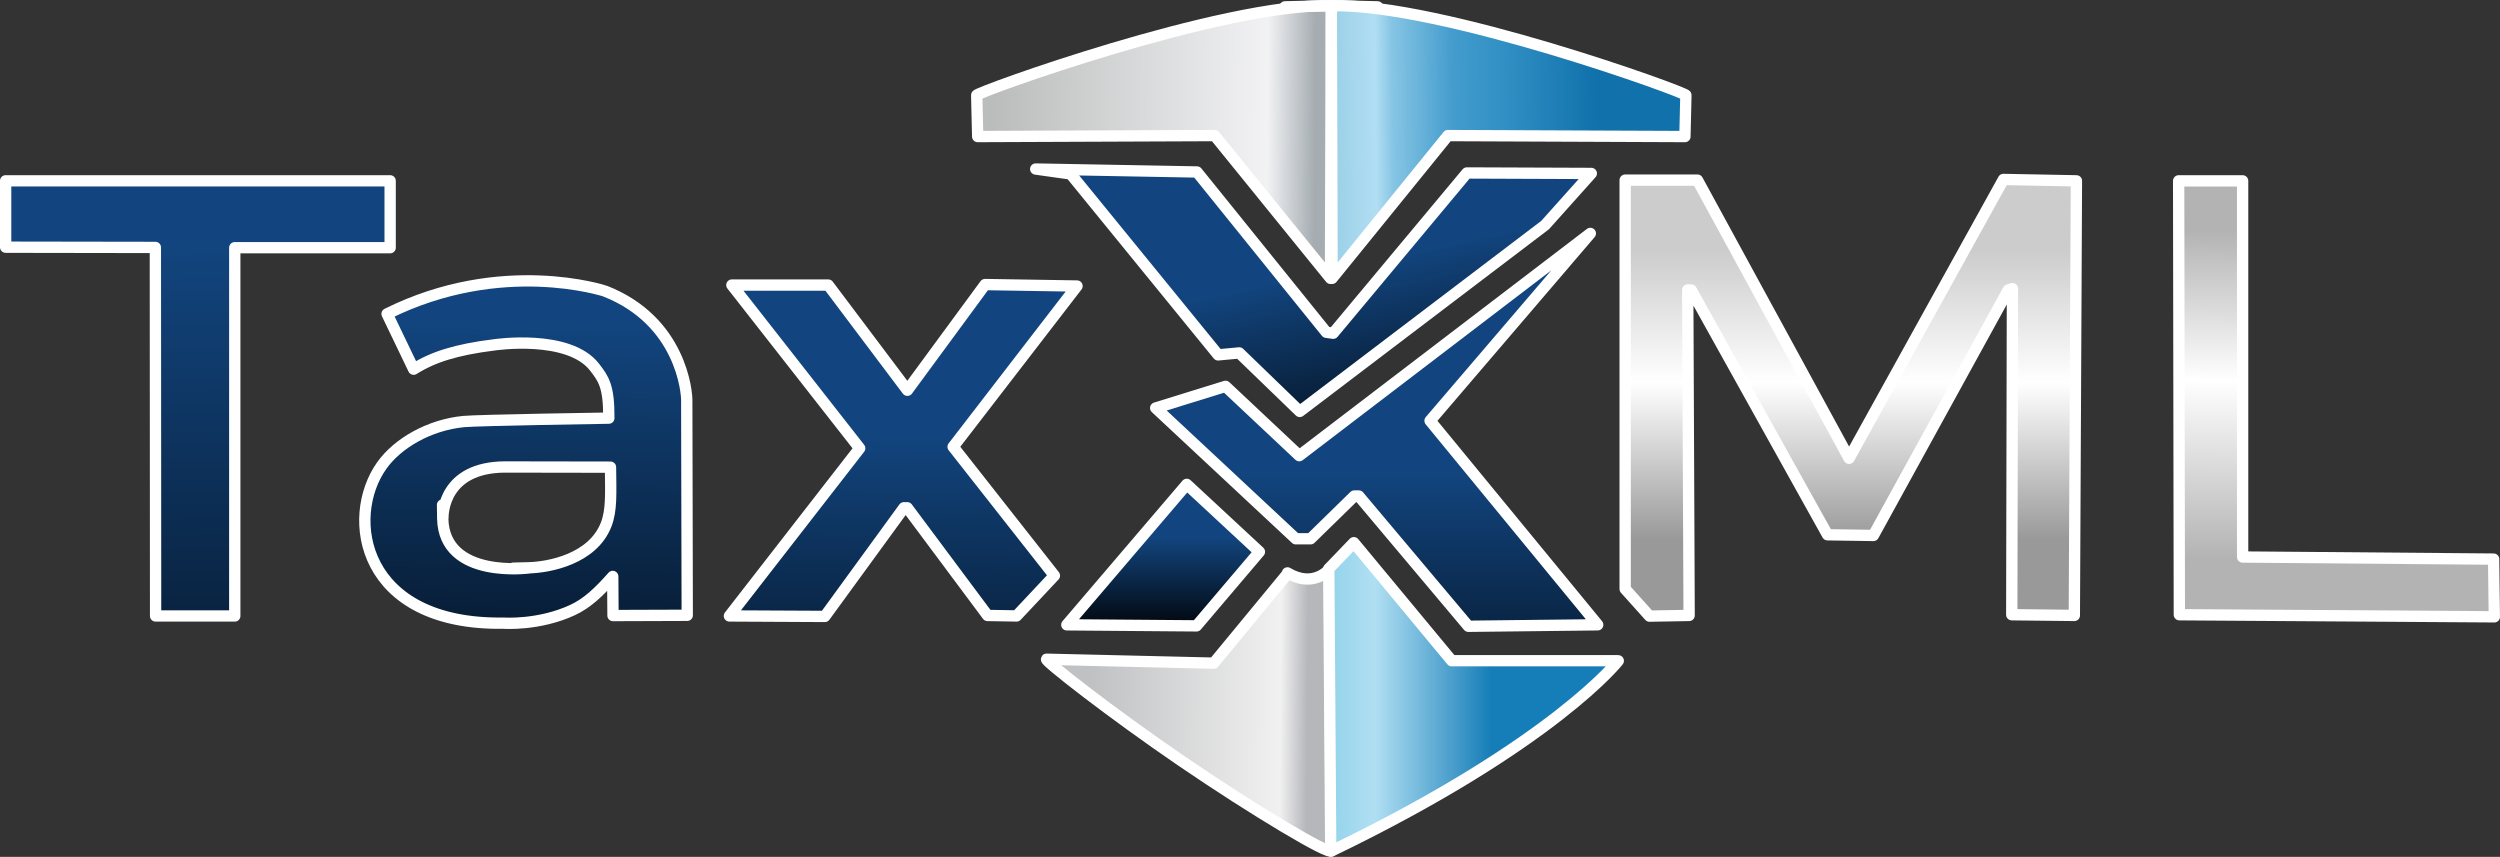 <?xml version="1.0" encoding="UTF-8" standalone="no"?>
<!-- Created with Inkscape (http://www.inkscape.org/) -->

<svg
   version="1.1"
   id="svg1"
   width="224.711"
   height="77.018"
   viewBox="0 0 224.711 77.018"
   sodipodi:docname="taxxml.svg"
   xml:space="preserve"
   inkscape:version="1.4.2 (f4327f4, 2025-05-13)"
   inkscape:export-filename="taxxml.jpg"
   inkscape:export-xdpi="270"
   inkscape:export-ydpi="270"
   xmlns:inkscape="http://www.inkscape.org/namespaces/inkscape"
   xmlns:sodipodi="http://sodipodi.sourceforge.net/DTD/sodipodi-0.dtd"
   xmlns:xlink="http://www.w3.org/1999/xlink"
   xmlns="http://www.w3.org/2000/svg"
   xmlns:svg="http://www.w3.org/2000/svg"><rect x="0" y="0" width="224.711" height="77.018" fill="#333333" stroke="none"/><defs
     id="defs1"><linearGradient
       id="linearGradient68"
       inkscape:collect="always"><stop
         style="stop-color:#b6b7bb;stop-opacity:1"
         offset="0"
         id="stop68" /><stop
         style="stop-color:#f1f1f1;stop-opacity:1"
         offset="0.124"
         id="stop70" /><stop
         style="stop-color:#c0c1c3;stop-opacity:1"
         offset="1"
         id="stop69" /></linearGradient><linearGradient
       id="linearGradient67"
       inkscape:collect="always"><stop
         style="stop-color:#95d4ea;stop-opacity:1"
         offset="0"
         id="stop65" /><stop
         style="stop-color:#b0dff3;stop-opacity:1"
         offset="0.263"
         id="stop66" /><stop
         style="stop-color:#157db7;stop-opacity:1"
         offset="1"
         id="stop67" /></linearGradient><linearGradient
       id="linearGradient61"
       inkscape:collect="always"><stop
         style="stop-color:#bbbdbc;stop-opacity:1"
         offset="0"
         id="stop62" /><stop
         style="stop-color:#f2f2f4;stop-opacity:1"
         offset="0.852"
         id="stop64" /><stop
         style="stop-color:#a5adb2;stop-opacity:1"
         offset="1"
         id="stop63" /></linearGradient><linearGradient
       id="linearGradient55"
       inkscape:collect="always"><stop
         style="stop-color:#1071ab;stop-opacity:1"
         offset="0"
         id="stop56" /><stop
         style="stop-color:#3290c4;stop-opacity:1"
         offset="0.355"
         id="stop59" /><stop
         style="stop-color:#439ccd;stop-opacity:1"
         offset="0.536"
         id="stop60" /><stop
         style="stop-color:#86c5e4;stop-opacity:1"
         offset="0.765"
         id="stop61" /><stop
         style="stop-color:#b1def3;stop-opacity:1"
         offset="0.828"
         id="stop58" /><stop
         style="stop-color:#99cfe7;stop-opacity:1"
         offset="1"
         id="stop57" /></linearGradient><linearGradient
       id="linearGradient52"
       inkscape:collect="always"><stop
         style="stop-color:#b3b3b3;stop-opacity:1"
         offset="0"
         id="stop53" /><stop
         style="stop-color:#ffffff;stop-opacity:1"
         offset="0.456"
         id="stop55" /><stop
         style="stop-color:#b3b3b3;stop-opacity:1"
         offset="1"
         id="stop54" /></linearGradient><linearGradient
       id="linearGradient49"
       inkscape:collect="always"><stop
         style="stop-color:#cccccc;stop-opacity:1;"
         offset="0"
         id="stop50" /><stop
         style="stop-color:#ffffff;stop-opacity:1"
         offset="0.457"
         id="stop52" /><stop
         style="stop-color:#999999;stop-opacity:1"
         offset="1"
         id="stop51" /></linearGradient><linearGradient
       id="linearGradient45"
       inkscape:collect="always"><stop
         style="stop-color:#12457f;stop-opacity:1;"
         offset="0"
         id="stop45" /><stop
         style="stop-color:#000000;stop-opacity:1"
         offset="1"
         id="stop46" /></linearGradient><linearGradient
       id="linearGradient43"
       inkscape:collect="always"><stop
         style="stop-color:#12457f;stop-opacity:1;"
         offset="0"
         id="stop43" /><stop
         style="stop-color:#000000;stop-opacity:1"
         offset="1"
         id="stop44" /></linearGradient><linearGradient
       id="linearGradient40"
       inkscape:collect="always"><stop
         style="stop-color:#12457f;stop-opacity:1;"
         offset="0"
         id="stop40" /><stop
         style="stop-color:#000000;stop-opacity:1"
         offset="1"
         id="stop41" /></linearGradient><linearGradient
       id="linearGradient38"
       inkscape:collect="always"><stop
         style="stop-color:#12457f;stop-opacity:1;"
         offset="0"
         id="stop38" /><stop
         style="stop-color:#000000;stop-opacity:1"
         offset="1"
         id="stop39" /></linearGradient><linearGradient
       id="linearGradient33"
       inkscape:collect="always"><stop
         style="stop-color:#12457f;stop-opacity:1;"
         offset="0"
         id="stop33" /><stop
         style="stop-color:#000000;stop-opacity:1"
         offset="1"
         id="stop34" /></linearGradient><linearGradient
       id="linearGradient30"
       inkscape:collect="always"><stop
         style="stop-color:#12457f;stop-opacity:1;"
         offset="0"
         id="stop30" /><stop
         style="stop-color:#000000;stop-opacity:1"
         offset="1"
         id="stop31" /></linearGradient><linearGradient
       inkscape:collect="always"
       xlink:href="#linearGradient30"
       id="linearGradient31"
       x1="28"
       y1="131.25"
       x2="28.25"
       y2="200.75"
       gradientUnits="userSpaceOnUse"
       gradientTransform="translate(10.5,-15.75)" /><linearGradient
       inkscape:collect="always"
       xlink:href="#linearGradient33"
       id="linearGradient34"
       x1="58.75"
       y1="138.5"
       x2="58"
       y2="186"
       gradientUnits="userSpaceOnUse"
       gradientTransform="translate(10.5,-15.75)" /><linearGradient
       inkscape:collect="always"
       xlink:href="#linearGradient38"
       id="linearGradient39"
       x1="91.5"
       y1="148.5"
       x2="91"
       y2="186"
       gradientUnits="userSpaceOnUse"
       gradientTransform="translate(10.5,-15.75)" /><linearGradient
       inkscape:collect="always"
       xlink:href="#linearGradient40"
       id="linearGradient41"
       x1="128.75"
       y1="152"
       x2="128.75"
       y2="182.5"
       gradientUnits="userSpaceOnUse"
       gradientTransform="translate(10.5,-15.75)" /><linearGradient
       inkscape:collect="always"
       xlink:href="#linearGradient43"
       id="linearGradient44"
       x1="117.75"
       y1="158"
       x2="117.75"
       y2="167"
       gradientUnits="userSpaceOnUse"
       gradientTransform="translate(10.5,-15.75)" /><linearGradient
       inkscape:collect="always"
       xlink:href="#linearGradient45"
       id="linearGradient46"
       x1="122.5"
       y1="135.5"
       x2="127"
       y2="156"
       gradientUnits="userSpaceOnUse"
       gradientTransform="translate(10.5,-15.75)" /><linearGradient
       inkscape:collect="always"
       xlink:href="#linearGradient49"
       id="linearGradient51"
       x1="159.25"
       y1="132.25"
       x2="159.25"
       y2="158.25"
       gradientUnits="userSpaceOnUse"
       gradientTransform="translate(10.5,-15.75)" /><linearGradient
       inkscape:collect="always"
       xlink:href="#linearGradient52"
       id="linearGradient54"
       x1="210.75"
       y1="130.5"
       x2="210.5"
       y2="160"
       gradientUnits="userSpaceOnUse"
       gradientTransform="translate(10.5,-15.75)" /><linearGradient
       inkscape:collect="always"
       xlink:href="#linearGradient55"
       id="linearGradient57"
       x1="154.25"
       y1="119.707"
       x2="130.202"
       y2="119.946"
       gradientUnits="userSpaceOnUse"
       gradientTransform="translate(10.5,-15.75)" /><linearGradient
       inkscape:collect="always"
       xlink:href="#linearGradient61"
       id="linearGradient63"
       x1="100.056"
       y1="119.324"
       x2="128.87"
       y2="119.501"
       gradientUnits="userSpaceOnUse"
       gradientTransform="translate(10.5,-15.75)" /><linearGradient
       inkscape:collect="always"
       xlink:href="#linearGradient67"
       id="linearGradient64"
       x1="130.461"
       y1="172.004"
       x2="144.78"
       y2="172.004"
       gradientUnits="userSpaceOnUse"
       gradientTransform="translate(10.5,-15.75)" /><linearGradient
       inkscape:collect="always"
       xlink:href="#linearGradient68"
       id="linearGradient69"
       x1="128.163"
       y1="174.832"
       x2="108.718"
       y2="174.655"
       gradientUnits="userSpaceOnUse"
       gradientTransform="translate(10.5,-15.75)" /></defs><sodipodi:namedview
     id="namedview1"
     pagecolor="#ffffff"
     bordercolor="#000000"
     borderopacity="0.25"
     inkscape:showpageshadow="2"
     inkscape:pageopacity="0.0"
     inkscape:pagecheckerboard="0"
     inkscape:deskcolor="#d1d1d1"
     showguides="false"
     inkscape:zoom="4"
     inkscape:cx="124.5"
     inkscape:cy="127.625"
     inkscape:window-width="1920"
     inkscape:window-height="991"
     inkscape:window-x="-9"
     inkscape:window-y="-9"
     inkscape:window-maximized="1"
     inkscape:current-layer="layer1"
     inkscape:export-bgcolor="#ffffff00"><sodipodi:guide
       position="-12.997,39.003"
       orientation="0,-1"
       id="guide1"
       inkscape:locked="false" /><sodipodi:guide
       position="12.705,45.028"
       orientation="0,-1"
       id="guide2"
       inkscape:locked="false" /><sodipodi:guide
       position="24.598,40.04"
       orientation="1,0"
       id="guide3"
       inkscape:locked="false" /><sodipodi:guide
       position="-10.023,36.871"
       orientation="1,0"
       id="guide4"
       inkscape:locked="false" /><sodipodi:guide
       position="10.612,32.421"
       orientation="1,0"
       id="guide5"
       inkscape:locked="false" /><sodipodi:guide
       position="3.453,33.771"
       orientation="1,0"
       id="guide6"
       inkscape:locked="false" /><sodipodi:guide
       position="6.016,5.888"
       orientation="0,-1"
       id="guide7"
       inkscape:locked="false" /><sodipodi:guide
       position="36.191,5.064"
       orientation="0,-1"
       id="guide8"
       inkscape:locked="false" /><sodipodi:guide
       position="37.738,36.088"
       orientation="0,-1"
       id="guide9"
       inkscape:locked="false" /><sodipodi:guide
       position="22.314,26.277"
       orientation="1,0"
       id="guide10"
       inkscape:locked="false" /><sodipodi:guide
       position="51.262,16.775"
       orientation="1,0"
       id="guide11"
       inkscape:locked="false" /><sodipodi:guide
       position="43.837,23.581"
       orientation="0,-1"
       id="guide12"
       inkscape:locked="false" /><sodipodi:guide
       position="42.776,19.272"
       orientation="0,-1"
       id="guide13"
       inkscape:locked="false" /><sodipodi:guide
       position="44.389,24.399"
       orientation="1,0"
       id="guide14"
       inkscape:locked="false" /><sodipodi:guide
       position="37.031,10.235"
       orientation="0,-1"
       id="guide15"
       inkscape:locked="false" /><sodipodi:guide
       position="38.003,30.255"
       orientation="0,-1"
       id="guide16"
       inkscape:locked="false" /><sodipodi:guide
       position="71.569,15.621"
       orientation="0,-1"
       id="guide19"
       inkscape:locked="false" /><sodipodi:guide
       position="120.077,49.138"
       orientation="0,-1"
       id="guide23"
       inkscape:locked="false" /><sodipodi:guide
       position="109.156,60.76"
       orientation="1,0"
       id="guide26"
       inkscape:locked="false" /><sodipodi:guide
       position="-57.673,10.513"
       orientation="1,0"
       id="guide30"
       inkscape:locked="false" /><inkscape:page
       x="0"
       y="0"
       width="224.711"
       height="77.018"
       id="page2"
       margin="0"
       bleed="0" /></sodipodi:namedview><g
     inkscape:groupmode="layer"
     id="layer1"
     inkscape:label="Image 1"
     style="display:inline"
     transform="translate(-21.173,-93.995)"><path
       style="opacity:1;fill:url(#linearGradient31);fill-opacity:1;stroke:#ffffff;stroke-width:1.017;stroke-linecap:round;stroke-linejoin:round;stroke-dasharray:none"
       d="m 35.149,132.798 -0.011,-16.562 -6.729,-0.011 -6.729,-0.011 v -2.983 -2.983 H 38.961 56.241 v 3.005 3.005 h -6.983 -6.983 v 16.551 16.551 h -3.558 -3.558 z"
       id="path8"
       inkscape:export-filename="path8.png"
       inkscape:export-xdpi="2500"
       inkscape:export-ydpi="2500" /><path
       id="path16"
       style="opacity:1;fill:url(#linearGradient34);fill-opacity:1;stroke:#ffffff;stroke-width:1.017;stroke-linecap:round;stroke-linejoin:round;stroke-dasharray:none"
       d="m 69.615,119.258 c -3.607,-0.127 -8.502,0.388 -13.65,2.951 l 2.389,4.969 c 1.724,-1.086 3.803,-1.759 7.246,-2.186 0,0 6.7,-1.006 9.025,2.018 0.787,1.024 1.291,1.69 1.271,4.545 -4.9e-5,0.007 5e-5,0.016 0,0.023 -0.048,7.5e-4 -11.741,0.181 -13.043,0.307 -3.099,0.299 -5.928,1.947 -7.352,3.936 -3.361,4.696 -1.835,14.384 10.938,14.186 0.001,7e-5 3.152,0.233 6.197,-1.178 1.344,-0.623 2.416,-1.666 3.613,-3.02 l 0.023,3.514 6.672,-0.023 -0.043,-19.246 c 0.032,-0.784 -0.509,-7.225 -7.359,-9.898 -7.14e-4,-2.4e-4 -2.32,-0.77 -5.928,-0.896 z m -3.084,16.711 9.516,0.016 c 0.025,2.407 0.109,3.885 -0.393,5.166 -1.212,3.099 -5.126,3.835 -6.967,3.881 -3.172,0.078 0.109,0 0.109,0 0,0 -7.731,1.077 -7.828,-4.438 -0.045,-2.577 0.009,-0.341 0.016,-0.047 -0.005,-0.4 0.075,-4.534 5.547,-4.578 z" /><path
       style="opacity:1;fill:url(#linearGradient39);fill-opacity:1;stroke:#ffffff;stroke-width:1.017;stroke-linecap:round;stroke-linejoin:round;stroke-dasharray:none"
       d="m 95.618,119.617 h -8.662 l 11.49,14.672 -11.711,15.07 8.574,0.044 7.115,-9.767 0.298,1e-5 7.215,9.679 2.607,0.044 3.403,-3.624 -9.104,-11.579 11.137,-14.451 -8.264,-0.133 -6.983,9.502 z"
       id="path18"
       sodipodi:nodetypes="ccccccccccccccc" /><path
       style="opacity:1;fill:url(#linearGradient44);fill-opacity:1;stroke:#ffffff;stroke-width:1.017;stroke-linecap:round;stroke-linejoin:round;stroke-dasharray:none"
       d="m 134.375,143.594 -6.531,-6.062 -10.781,12.625 11.656,0.094 z"
       id="path19" /><path
       style="opacity:1;fill:url(#linearGradient41);fill-opacity:1;stroke:#ffffff;stroke-width:1.017;stroke-linecap:round;stroke-linejoin:round;stroke-dasharray:none"
       d="m 164.782,150.155 -11.623,0.133 -9.855,-11.711 h -0.398 l -3.933,3.845 h -1.326 l -12.595,-11.756 6.276,-1.945 6.629,6.231 26.163,-19.976 -14.407,16.838 z"
       id="path20" /><path
       style="opacity:1;fill:url(#linearGradient46);fill-opacity:1;stroke:#ffffff;stroke-width:1.017;stroke-linecap:round;stroke-linejoin:round;stroke-dasharray:none"
       d="m 138,130.975 22.053,-16.75 4.154,-4.64 -11.181,-0.044 -12.021,14.407 -0.619,-0.088 -11.623,-14.407 -14.496,-0.265 3.138,0.442 13.258,16.263 1.9,-0.177 z"
       id="path21" /><circle
       id="path26"
       style="fill:#12457f;stroke:#ffffff;stroke-width:1.017;stroke-dasharray:none"
       cx="142.331"
       cy="98.05"
       r="0.022" /><path
       style="opacity:1;fill:url(#linearGradient63);fill-opacity:1;stroke:#ffffff;stroke-width:1.017;stroke-linecap:round;stroke-linejoin:round;stroke-dasharray:none"
       d="m 140.764,119.013 0.071,-24.504 c 0,0 9.386,0.23 -0.025,0 -9.767,-0.238 -32.076,7.864 -31.846,8.048 l 0.088,3.712 21.302,-0.088 z"
       id="path25"
       sodipodi:nodetypes="ccscccc" /><path
       style="display:inline;fill:url(#linearGradient57);fill-opacity:1;stroke:#ffffff;stroke-width:1.017;stroke-linecap:round;stroke-linejoin:round;stroke-dasharray:none"
       d="m 140.909,119.013 -0.071,-24.504 c 0,0 -9.386,0.23 0.025,0 9.767,-0.238 32.076,7.864 31.846,8.048 l -0.088,3.712 -21.302,-0.088 z"
       id="path25-2"
       sodipodi:nodetypes="ccscccc" /><path
       style="opacity:1;fill:url(#linearGradient69);fill-opacity:1;stroke:#ffffff;stroke-width:1.017;stroke-linecap:round;stroke-linejoin:round;stroke-dasharray:none"
       d="m 140.652,145.161 0.177,25.323 v -0.044 c 0,0.544 -6.95,-3.599 -13.464,-8.05 -6.355,-4.342 -12.281,-8.986 -12.125,-9.141 l 15.026,0.354 6.673,-8.088 c 0,0 -0.113,-0.066 0,0 2.33,1.364 3.712,-0.354 3.712,-0.354 z"
       id="path27"
       sodipodi:nodetypes="ccsscccsc" /><path
       style="opacity:1;fill:url(#linearGradient64);fill-opacity:1;stroke:#ffffff;stroke-width:1.017;stroke-linecap:round;stroke-linejoin:round;stroke-dasharray:none"
       d="m 140.608,145.117 0.177,25.367 c 0,0 -0.004,0.034 0.09,-0.012 20.119,-9.72 25.876,-17.217 25.764,-17.091 l -14.982,-1e-5 -8.795,-10.607 z"
       id="path28"
       sodipodi:nodetypes="ccscccc" /><path
       style="opacity:1;fill:url(#linearGradient51);fill-opacity:1;stroke:#ffffff;stroke-width:1.017;stroke-linecap:round;stroke-linejoin:round;stroke-dasharray:none"
       d="m 169.438,149.375 -2.188,-2.438 v -36.75 h 6.5 l 13.625,25 13.875,-25.062 6.562,0.125 -0.188,39.062 -5.625,-0.062 0.062,-29.312 -0.375,0.125 -12.125,22.062 -4.125,-0.062 -12.25,-22 h -0.312 l 0.125,29.25 z"
       id="path29" /><path
       style="opacity:1;fill:url(#linearGradient54);fill-opacity:1;stroke:#ffffff;stroke-width:1.017;stroke-linecap:round;stroke-linejoin:round;stroke-dasharray:none"
       d="m 217,110.25 h 5.75 v 33.812 l 22.562,0.188 0.062,5.188 -28.312,-0.188 z"
       id="path30" /></g></svg>
